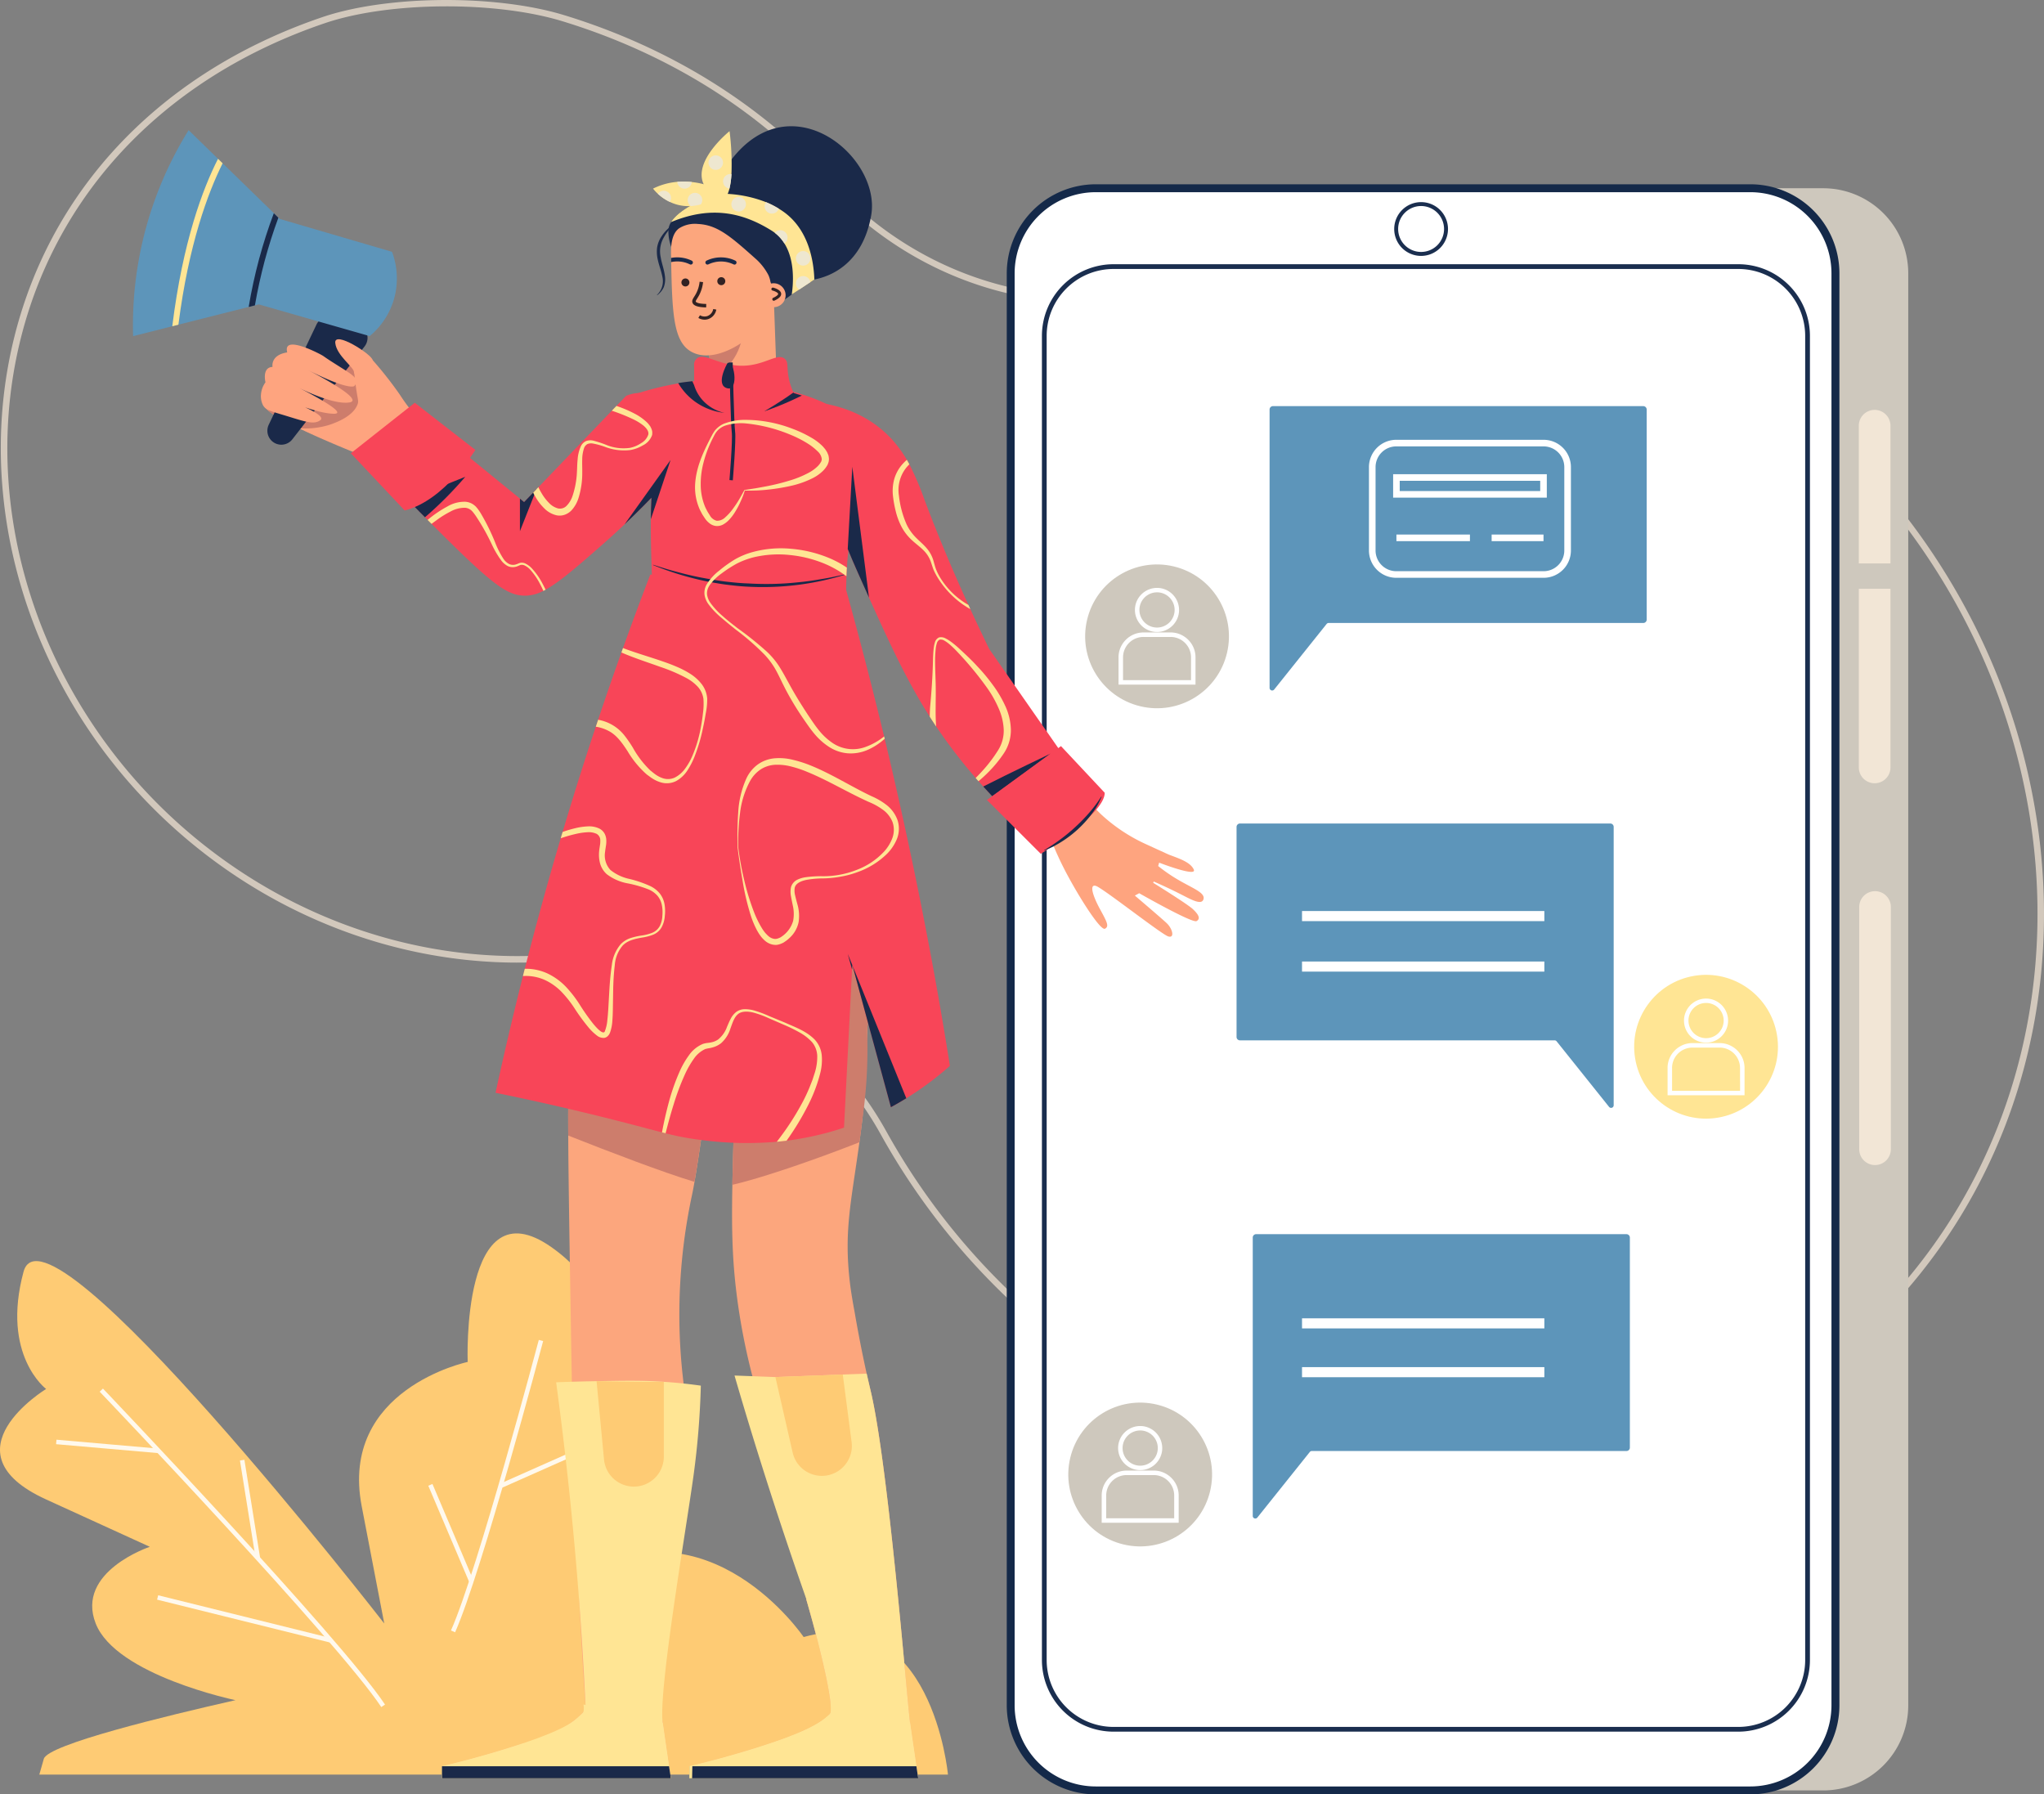 <svg xmlns="http://www.w3.org/2000/svg" xmlns:xlink="http://www.w3.org/1999/xlink" width="553.898" height="486.2" viewBox="0 0 553.898 486.2"><rect x="0" y="0" width="553.898" height="486.2" fill="#808080" stroke="none"/><defs><style>.a{fill:#fecb74;}.b{fill:#fff9ed;}.c{fill:#d2c8bc;}.d{fill:#cec8bd;}.e{fill:#fff;}.f{fill:#142949;}.g{fill:#f2e6d6;}.h{fill:#1a2e4f;}.i{fill:#5d95ba;}.j{fill:#ffe594;}.k{fill:#fca67d;}.l{fill:#cd7d6c;}.m{fill:#fea47f;}.n{fill:#1a2949;}.o{fill:#f84558;}.p{clip-path:url(#a);}.q{fill:none;}.r{fill:#fda57f;}.s{fill:#322223;}.t{clip-path:url(#b);}.u{clip-path:url(#c);}.v{fill:#eee7d0;}</style><clipPath id="a"><path d="M539.65,183.5c-2.353,13.316-11.218,16.572-15.4,17.374a13.35,13.35,0,0,1-2.225.255,20.8,20.8,0,0,1-3.895,3.8,38.162,38.162,0,0,1-5.436,3.466c-8.382-12.167-11.492-13.535-11.492-13.535-2.709-1.186-6.9-1.715-13.4,1.085a12.414,12.414,0,0,1-3.11-8.29,4.375,4.375,0,0,1,.739-2.326c2.526-4.049,10.671-7,10.671-7,.082-.2.173-.392.255-.584C511.978,142.267,542.751,165.962,539.65,183.5Z" transform="translate(-484.69 -159.349)"></path></clipPath><clipPath id="b"><path d="M503.568,200.261a.6.6,0,0,1-.246-.055,7.8,7.8,0,0,0-3.42-.784,7.933,7.933,0,0,0-3.42.784.565.565,0,0,1-.5-1.012,9.052,9.052,0,0,1,7.825,0,.562.562,0,0,1,.255.757A.534.534,0,0,1,503.568,200.261Z" transform="translate(-495.667 -198.305)"></path></clipPath><clipPath id="c"><path d="M491.345,199.942a.57.57,0,0,1-.757.255,7.755,7.755,0,0,0-3.42-.793,7.844,7.844,0,0,0-1.66.182c-.009-.374-.009-.748-.018-1.131a9.077,9.077,0,0,1,5.591.73A.566.566,0,0,1,491.345,199.942Z" transform="translate(-485.49 -198.301)"></path></clipPath></defs><g transform="translate(-286.102 -119.904)"><g transform="translate(286.102 99.81)"><g transform="translate(0 354.298)"><path class="a" d="M442.78,581.144s18.332-23.221,4.889-45.821c0,0,12.221-26.276-12.221-43.377s-22.61,31.155-22.61,31.155-34.822,7.333-28.72,39.1l6.111,31.767S298.6,476.049,292.485,498.659s6.111,31.767,6.111,31.767-28.109,17.11,0,29.933L326.7,573.191s-20.165,6.722-14.666,20.776,37.877,20.776,37.877,20.776c-19.18,4.35-50.774,12.012-51.932,15.888-.018.055-.42,1.459-1.222,4.278H542.987s-4.278-47.043-39.1-37.266C503.878,597.634,478.213,559.757,442.78,581.144Z" transform="translate(-286.102 -488.276)"></path><g transform="translate(122.212 28.861)"><path class="b" d="M421.213,599.14c7.269-16.353,23.695-78.281,23.859-78.91l-1.177-.31c-.164.62-16.572,62.457-23.8,78.728Z" transform="translate(-420.1 -519.92)"></path></g><g transform="translate(135.4 58.393)"><g transform="translate(0 0)"><rect class="b" width="23.339" height="1.222" transform="translate(0 9.469) rotate(-23.935)"></rect></g></g><g transform="translate(116.062 67.889)"><g transform="translate(0 0)"><rect class="b" width="1.222" height="28.41" transform="translate(0 0.478) rotate(-23.011)"></rect></g></g><g transform="translate(27.013 42.04)"><path class="b" d="M392.031,620.668l1.012-.675c-12.112-18.168-75.8-84.948-76.438-85.623l-.885.848C316.368,535.884,379.974,602.591,392.031,620.668Z" transform="translate(-315.72 -534.37)"></path></g><g transform="translate(15.198 55.894)"><g transform="translate(0 0)"><rect class="b" width="1.222" height="27.909" transform="matrix(0.087, -0.996, 0.996, 0.087, 0, 1.217)"></rect></g></g><g transform="translate(65.023 61.337)"><g transform="translate(0 0)"><rect class="b" width="1.222" height="26.942" transform="translate(0 0.193) rotate(-9.102)"></rect></g></g><g transform="translate(42.569 98.049)"><g transform="translate(0 0)"><rect class="b" width="1.222" height="48.357" transform="translate(0 1.186) rotate(-76.078)"></rect></g></g></g><g transform="translate(0.219 20.094)"><path class="c" d="M288.31,221.062c8.026-44.453,39.072-78.928,85.2-94.588,17.557-5.956,46.916-6.2,65.457-.538h0c28.6,8.737,53.546,24.242,72.143,44.836,24.789,27.471,62.53,38.014,96.139,26.878,61.9-20.521,133.086-1.724,181.351,47.91,60.87,62.594,68.677,157.62,18.168,221.043-27.571,34.621-67.829,55.115-113.358,57.705-47.107,2.681-94.9-14.739-131.143-47.791A186.044,186.044,0,0,1,524.785,429.2c-17.365-31.356-52.032-50.281-86.27-47.089-38,3.539-76.639-9.8-106.016-36.6C297.2,313.306,280.275,265.624,288.31,221.062Zm238,207.335a183.821,183.821,0,0,0,37.111,46.843c35.871,32.724,83.188,49.971,129.811,47.308,45.037-2.572,84.866-22.838,112.136-57.085,49.98-62.749,42.237-156.781-18-218.727C739.59,197.613,669.134,179,607.872,199.3c-34.275,11.364-72.754.611-98.045-27.4-18.369-20.348-43.021-35.67-71.3-44.307-18.232-5.573-47.116-5.335-64.372.529-45.529,15.459-76.183,49.469-84.1,93.311-7.935,43.97,8.774,91.013,43.6,122.789,28.994,26.449,67.126,39.619,104.621,36.126,25.017-2.335,50.245,6.9,69.069,24.069A94.634,94.634,0,0,1,526.308,428.4Z" transform="translate(-286.342 -121.842)"></path></g></g><g transform="translate(558.92 169.837)"><g transform="translate(20.804 1.076)"><path class="d" d="M808.48,611.894H631.087a23.049,23.049,0,0,1-23.047-23.047V200.817a23.049,23.049,0,0,1,23.047-23.047H808.48a23.049,23.049,0,0,1,23.047,23.047V588.847A23.043,23.043,0,0,1,808.48,611.894Z" transform="translate(-608.04 -177.77)"></path></g><g transform="translate(0)"><g transform="translate(1.076 1.076)"><path class="e" d="M786.85,611.894H609.457a23.049,23.049,0,0,1-23.047-23.047V200.817a23.049,23.049,0,0,1,23.047-23.047H786.85A23.049,23.049,0,0,1,809.9,200.817V588.847A23.049,23.049,0,0,1,786.85,611.894Z" transform="translate(-586.41 -177.77)"></path></g><path class="f" d="M786.746,612.857H609.354a24.156,24.156,0,0,1-24.124-24.124V200.714a24.156,24.156,0,0,1,24.124-24.124H786.746a24.15,24.15,0,0,1,24.124,24.124v388.02A24.15,24.15,0,0,1,786.746,612.857Zm-177.4-434.124a22,22,0,0,0-21.98,21.98v388.02a22,22,0,0,0,21.98,21.98H786.737a22,22,0,0,0,21.98-21.98V200.714a22,22,0,0,0-21.98-21.98Z" transform="translate(-585.23 -176.59)"></path></g><g transform="translate(230.893 61.134)"><path class="g" d="M846.972,247.907v37.321H838.39V247.907a4.291,4.291,0,0,1,8.582,0Z" transform="translate(-838.39 -243.62)"></path></g><g transform="translate(230.893 109.6)"><path class="g" d="M838.39,296.76h8.582v48.475a4.287,4.287,0,0,1-8.573,0V296.76Z" transform="translate(-838.39 -296.76)"></path></g><g transform="translate(231.003 191.538)"><path class="g" d="M842.8,460.813h0a4.287,4.287,0,0,1-4.287-4.287v-65.64A4.287,4.287,0,0,1,842.8,386.6h0a4.288,4.288,0,0,1,4.287,4.287v65.631A4.29,4.29,0,0,1,842.8,460.813Z" transform="translate(-838.51 -386.6)"></path></g><g transform="translate(9.531 21.661)"><path class="h" d="M784.391,597.955H615.079a19.419,19.419,0,0,1-19.4-19.4V219.739a19.419,19.419,0,0,1,19.4-19.4H784.4a19.419,19.419,0,0,1,19.4,19.4V578.556A19.433,19.433,0,0,1,784.391,597.955ZM615.079,201.626a18.135,18.135,0,0,0-18.113,18.113V578.556a18.135,18.135,0,0,0,18.113,18.113H784.4a18.135,18.135,0,0,0,18.113-18.113V219.739A18.135,18.135,0,0,0,784.4,201.626Z" transform="translate(-595.68 -200.34)"></path></g><g transform="translate(104.995 4.834)"><path class="h" d="M707.637,196.464a7.287,7.287,0,1,1,7.287-7.287A7.3,7.3,0,0,1,707.637,196.464Zm0-13.516a6.22,6.22,0,1,0,6.22,6.22A6.228,6.228,0,0,0,707.637,182.948Z" transform="translate(-700.35 -181.89)"></path></g><g transform="translate(17.26 99.025)"><g transform="translate(0 0)"><circle class="d" cx="19.481" cy="19.481" r="19.481" transform="translate(0 37.899) rotate(-76.591)"></circle></g><g transform="translate(13.029 10.338)"><g transform="translate(0 12.066)"><path class="e" d="M622.736,310.2c-.055.018-.109.046-.173.073a6.7,6.7,0,0,0-2.143,1.45,6.849,6.849,0,0,0-1.45,2.143,6.614,6.614,0,0,0-.529,2.618V320.1h1.213v-3.621a5.536,5.536,0,0,1,4.432-5.418A4.559,4.559,0,0,0,622.736,310.2Zm16.034,3.657a6.7,6.7,0,0,0-1.45-2.143,6.85,6.85,0,0,0-2.143-1.45c-.018-.009-.046-.018-.064-.027a6.362,6.362,0,0,0-1.633-.438,6.172,6.172,0,0,0-.921-.064h-7.369a7.022,7.022,0,0,0-.757.046,6.8,6.8,0,0,0-1.7.42c-.055.018-.109.046-.173.073a6.7,6.7,0,0,0-2.143,1.45,6.852,6.852,0,0,0-1.45,2.143,6.616,6.616,0,0,0-.529,2.618v7.388H639.3v-7.388A6.66,6.66,0,0,0,638.769,313.852Zm-.684,8.8H619.662v-6.174a5.536,5.536,0,0,1,4.433-5.418,5.433,5.433,0,0,1,1.094-.109h7.369a5.151,5.151,0,0,1,1.25.146,5.535,5.535,0,0,1,4.277,5.381Z" transform="translate(-618.44 -309.73)"></path></g><g transform="translate(4.451)"><path class="e" d="M629.3,308.448a5.83,5.83,0,0,1-2.326-.474,5.945,5.945,0,0,1-1.9-1.277,6.124,6.124,0,0,1-1.286-1.9,5.991,5.991,0,0,1-.474-2.326,5.951,5.951,0,0,1,1.76-4.223A5.994,5.994,0,0,1,629.3,296.5a5.83,5.83,0,0,1,2.326.474,5.983,5.983,0,0,1,3.648,5.5,5.83,5.83,0,0,1-.474,2.326,5.962,5.962,0,0,1-3.174,3.174A5.83,5.83,0,0,1,629.3,308.448Zm0-10.744a4.77,4.77,0,1,0,4.77,4.77A4.774,4.774,0,0,0,629.3,297.7Z" transform="translate(-623.32 -296.5)"></path></g></g></g><g transform="translate(71.222 60.113)"><path class="i" d="M764.593,242.5H664.232a.915.915,0,0,0-.912.912v75.444a.7.7,0,0,0,1.24.438l14.219-17.776a.705.705,0,0,1,.547-.264H764.6a.915.915,0,0,0,.912-.912v-56.93A.929.929,0,0,0,764.593,242.5Z" transform="translate(-663.32 -242.5)"></path></g><g transform="translate(12.689 326.131)"><g transform="translate(0 0)"><circle class="d" cx="19.481" cy="19.481" r="19.481" transform="translate(0 37.899) rotate(-76.591)"></circle></g><g transform="translate(13.04 10.331)"><g transform="translate(0 12.066)"><path class="e" d="M617.736,559.2c-.055.018-.109.046-.173.073a6.7,6.7,0,0,0-2.143,1.45,6.852,6.852,0,0,0-1.45,2.143,6.615,6.615,0,0,0-.529,2.618V569.1h1.213v-3.621a5.537,5.537,0,0,1,4.432-5.418A4.56,4.56,0,0,0,617.736,559.2Zm16.034,3.657a6.7,6.7,0,0,0-1.45-2.143,6.849,6.849,0,0,0-2.143-1.45c-.018-.009-.046-.018-.064-.027a6.355,6.355,0,0,0-1.633-.438,6.171,6.171,0,0,0-.921-.064h-7.369a7.03,7.03,0,0,0-.757.046,6.8,6.8,0,0,0-1.7.419c-.055.018-.109.046-.173.073a6.7,6.7,0,0,0-2.143,1.45,6.851,6.851,0,0,0-1.45,2.143,6.614,6.614,0,0,0-.529,2.618v7.388H634.3v-7.388A6.657,6.657,0,0,0,633.769,562.852Zm-.684,8.8H614.662v-6.174a5.537,5.537,0,0,1,4.433-5.418,5.434,5.434,0,0,1,1.094-.109h7.369a5.145,5.145,0,0,1,1.249.146,5.535,5.535,0,0,1,4.278,5.381Z" transform="translate(-613.44 -558.73)"></path></g><g transform="translate(4.451)"><path class="e" d="M624.3,557.448a5.828,5.828,0,0,1-2.326-.474,5.943,5.943,0,0,1-1.9-1.277,6.122,6.122,0,0,1-1.286-1.9,5.992,5.992,0,0,1-.474-2.326,5.95,5.95,0,0,1,1.76-4.223A5.993,5.993,0,0,1,624.3,545.5a5.83,5.83,0,0,1,2.326.474,5.983,5.983,0,0,1,3.648,5.5,5.83,5.83,0,0,1-.474,2.326,5.963,5.963,0,0,1-3.174,3.174A5.828,5.828,0,0,1,624.3,557.448Zm0-10.744a4.77,4.77,0,1,0,4.77,4.77A4.774,4.774,0,0,0,624.3,546.7Z" transform="translate(-618.32 -545.5)"></path></g></g></g><g transform="translate(66.661 284.476)"><path class="i" d="M759.593,488.5H659.232a.915.915,0,0,0-.912.912v75.444a.7.7,0,0,0,1.24.438l14.219-17.776a.705.705,0,0,1,.547-.264H759.6a.915.915,0,0,0,.912-.912v-56.93A.929.929,0,0,0,759.593,488.5Z" transform="translate(-658.32 -488.5)"></path></g><g transform="translate(167.136 211.324)"><g transform="translate(0 0)"><circle class="j" cx="19.481" cy="19.481" r="19.481" transform="translate(0 6.285) rotate(-9.282)"></circle></g><g transform="translate(11.935 9.318)"><g transform="translate(0 12.057)"><path class="e" d="M796.774,433.062a5.536,5.536,0,0,1,4.433,5.418V442.1h1.213v-3.621a6.779,6.779,0,0,0-.529-2.618,6.7,6.7,0,0,0-1.45-2.143,6.848,6.848,0,0,0-2.143-1.45c-.055-.027-.109-.046-.173-.073A4.805,4.805,0,0,0,796.774,433.062Zm-15.2,5.418v7.388h20.858v-7.388a6.779,6.779,0,0,0-.529-2.618,6.7,6.7,0,0,0-1.45-2.143,6.848,6.848,0,0,0-2.143-1.45c-.055-.027-.109-.046-.173-.073a6.422,6.422,0,0,0-1.7-.42,6.9,6.9,0,0,0-.757-.046H788.31a6.172,6.172,0,0,0-.921.064,6.866,6.866,0,0,0-1.633.438c-.018.009-.046.018-.064.027a6.7,6.7,0,0,0-2.143,1.45,6.692,6.692,0,0,0-1.979,4.77Zm1.213,0a5.525,5.525,0,0,1,4.278-5.381,5.663,5.663,0,0,1,1.259-.146h7.369a5.43,5.43,0,0,1,1.094.109,5.536,5.536,0,0,1,4.433,5.418v6.174H782.792v-6.174Z" transform="translate(-781.57 -431.73)"></path></g><g transform="translate(4.451)"><path class="e" d="M790.1,429.984a5.983,5.983,0,0,1-3.648-5.5,5.83,5.83,0,0,1,.474-2.326,5.983,5.983,0,0,1,5.5-3.648,5.831,5.831,0,0,1,2.326.474,5.983,5.983,0,0,1,3.648,5.5,5.83,5.83,0,0,1-.474,2.326,5.983,5.983,0,0,1-5.5,3.648A6.16,6.16,0,0,1,790.1,429.984Zm-2.435-5.518a4.77,4.77,0,1,0,4.77-4.77A4.774,4.774,0,0,0,787.663,424.466Z" transform="translate(-786.45 -418.51)"></path></g></g></g><g transform="translate(62.274 173.206)"><path class="i" d="M654.431,366.5H754.793a.915.915,0,0,1,.912.912v75.444a.7.7,0,0,1-1.24.438l-14.219-17.776a.705.705,0,0,0-.547-.265H654.422a.915.915,0,0,1-.912-.912v-56.93A.929.929,0,0,1,654.431,366.5Z" transform="translate(-653.51 -366.5)"></path></g><g transform="translate(98.154 69.233)"><path class="e" d="M740.176,289.894H700.247a7.407,7.407,0,0,1-7.4-7.4V259.9a7.407,7.407,0,0,1,7.4-7.4h39.929a7.407,7.407,0,0,1,7.4,7.4v22.6A7.407,7.407,0,0,1,740.176,289.894Zm-39.929-35.606a5.617,5.617,0,0,0-5.609,5.609v22.6a5.617,5.617,0,0,0,5.609,5.609h39.929a5.617,5.617,0,0,0,5.609-5.609V259.9a5.617,5.617,0,0,0-5.609-5.609H700.247Z" transform="translate(-692.85 -252.5)"></path><g transform="translate(6.549 9.33)"><path class="e" d="M741.674,269.069H700.03V262.73h41.644Zm-39.856-1.788h38.069v-2.764H701.818Z" transform="translate(-700.03 -262.73)"></path></g><g transform="translate(33.244 25.674)"><rect class="e" width="14.055" height="1.788"></rect></g><g transform="translate(7.442 25.674)"><rect class="e" width="19.919" height="1.788"></rect></g></g><g transform="translate(80.014 210.6)"><rect class="e" width="65.667" height="2.736"></rect></g><g transform="translate(80.014 320.502)"><rect class="e" width="65.667" height="2.736"></rect></g><g transform="translate(80.014 196.92)"><rect class="e" width="65.667" height="2.736"></rect></g><g transform="translate(80.014 307.277)"><rect class="e" width="65.667" height="2.736"></rect></g></g><g transform="translate(322.128 154.113)"><g transform="translate(83.742 143.876)"><path class="k" d="M522.542,603.455c1.122-1.131-1.45-13.936-6.4-31.073h.046c-4.515-19.919-8.455-36.017-11.318-47.353-1.249-4.98-2.307-9.047-3.2-12.641a175.7,175.7,0,0,1-4.132-20.63c-1.459-10.68-1.66-19.171-1.423-31.712.064-3.53.173-7.378.292-11.692,0-.1.009-.191.009-.283.41-14.264,1.186-23.841,1.769-32.733.192-2.946.356-5.819.492-8.756.292-6.74.374-13.845-.009-23.066-.31-7.251-.784-13.152-1.131-16.918-1.815,16.107-3.4,29.806-4.788,41.407-.274,2.3-.547,4.515-.8,6.649-1.8,14.72-3.229,25.665-4.378,33.618-.666,4.615-1.231,8.227-1.715,10.981-.264,1.5-.5,2.745-.721,3.758-.119.565-.629,2.937-1.186,6.2a155,155,0,0,0-2.2,25.373,152.546,152.546,0,0,0,1.076,18.679c.018.182.036.338.055.483,1.35,11.756,1.386,30.891-3.639,63.779-.565,3.822-1.021,6.84-1.359,8.975-.255,1.623-1.751,11.246-1.012,16.681.027.2.191,1.341.374,2.627q.424,2.969.848,5.91c.283,1.97.565,3.922.867,5.883.164,1.094.328,2.18.492,3.265H417.42V617.6c4.451-1.04,10.981-2.7,18.77-5.171,5.764-1.833,10.735-2.563,15.961-6.412a31.413,31.413,0,0,0,4.223-3.749c-.465-6.886-1.085-16.581-1.687-28.191-1.058-20.375-1.642-38.707-2.079-61.007-.055-3.256-.119-6.594-.173-10.032-.429-25.856-.739-44.061-.8-56.337-.027-4.2-.018-7.707.018-10.589.036-2.928.109-5.217.219-6.932.237-3.593.538-7.442.939-11.556q.342-3.475.775-7.2A387.58,387.58,0,0,1,469.334,338.2h.009c1.642-7.333,3.6-15.632,4.916-21.1l48.913,2.718a85.542,85.542,0,0,1,5.244,11.373,78.484,78.484,0,0,1,3.748,14.6c3.092,19.253,2.016,41.662,2.016,41.662-.474,9.877-.876,18.341-1.222,25.464-.109,2.2-.219,4.259-.31,6.2-.684,13.927-1.085,21.387-1.286,23.029-.009.055-.009.109-.018.164-.264,2.207-.538,4.268-.8,6.2-2.262,16.517-4.241,24.069-2.563,38.169.4,3.356,1.2,7.5,1.2,7.5,1.222,7.178,2.463,13.115,3.329,17.037.228,1.012.429,1.888.593,2.608.264,1.131.447,1.9.511,2.18,4.816,20.32,9.923,84.62,10.644,89.736,0,.009.009.064.009.064.283,1.979.556,3.949.848,5.91s.575,3.922.876,5.883c.146,1.094.319,2.18.483,3.265H484.446V617.6c.274-.064.547-.128.83-.192,4.414-1.049,10.625-2.654,17.94-4.98,7.99-2.526,12.832-4.542,15.961-6.412a18.494,18.494,0,0,0,2.745-1.988S522.241,603.737,522.542,603.455Z" transform="translate(-417.42 -317.1)"></path></g><g transform="translate(83.742 339.919)"><path class="j" d="M478.956,636.506c.164,1.095.328,2.18.493,3.265H417.42v-3.265c4.451-1.04,10.981-2.7,18.77-5.171,5.764-1.833,10.735-2.563,15.961-6.412a31.418,31.418,0,0,0,4.223-3.748q-.629-13.831-1.687-28.191c-1.56-21.059-3.721-41.252-6.33-60.523,4.524-.173,8.281-.255,10.981-.3,8.09-.137,12.495-.21,18.2.173,4.277.283,7.761.721,10.032,1.04a220.8,220.8,0,0,1-1.97,24.279c-2.034,14.83-9.576,58.471-8.363,67.063.018.128.383,2.663.848,5.91C478.372,632.594,478.655,634.545,478.956,636.506Z" transform="translate(-417.42 -532.049)"></path></g><g transform="translate(150.768 337.995)"><path class="j" d="M552.938,639.586H490.91v-3.265c.274-.064.547-.128.83-.192,4.414-1.049,10.625-2.654,17.94-4.98,7.99-2.526,12.832-4.542,15.961-6.412a18.494,18.494,0,0,0,2.745-1.988s.319-.292.62-.575c1.122-1.131-1.45-13.936-6.4-31.073h.046q-7.224-20.521-14.018-42.41-2.846-9.193-5.472-18.241,5.541.205,11.09.419l3.63-.137,2.718-.1,11.9-.456,1.067-.036,1.432-.055,3.977-.146c.228,1.012.429,1.888.593,2.608.265,1.131.447,1.9.511,2.18,4.816,20.32,9.923,84.62,10.644,89.736,0,.009.009.064.009.064.137.994.283,1.979.42,2.964.192,1.341.337,2.344.429,2.946C552.1,633.977,552.82,638.82,552.938,639.586Z" transform="translate(-490.91 -529.94)"></path></g><g transform="translate(117.936 234.779)"><path class="l" d="M456.1,426.392l39.938-9.622c-.273,2.3-.547,4.515-.8,6.649-1.8,14.72-3.229,25.665-4.378,33.618-.666,4.615-1.231,8.227-1.715,10.981-8.336-2.508-22.5-7.917-34.22-12.55-.027-4.2-.018-7.707.018-10.589.036-2.928.109-5.217.219-6.932C455.4,434.354,455.7,430.505,456.1,426.392Z" transform="translate(-454.913 -416.77)"></path></g><g transform="translate(162.433 218.298)"><path class="l" d="M541.577,398.7q-4.966,4.474-9.932,8.938l-25.382,6.12c-.137,2.937-.3,5.81-.492,8.756-.584,8.892-1.359,18.469-1.769,32.733,0,.091-.009.182-.009.283-.119,4.314-.228,8.163-.292,11.692,7.47-1.687,21.935-6.594,34.43-11.528.264-1.934.538-3.995.8-6.2.009-.055.009-.109.018-.164a129.53,129.53,0,0,0,1.286-23.029c.009-.784.046-1.651.128-2.608Z" transform="translate(-503.7 -398.7)"></path></g><g transform="translate(0 1.058)"><g transform="translate(35.737 58.982)"><path class="m" d="M405.421,243.038,394.03,255.524s-11.5-4.451-20.074-8.582c-5.2-2.508-9.312-4.907-9.166-6.129.392-3.256,11.072-15.632,11.072-15.632s4.159.283,8.518.839c4.287.556,8.747,1.368,9.6,2.453a102.276,102.276,0,0,1,7.442,9.467C404.2,242.235,405.421,243.038,405.421,243.038Z" transform="translate(-364.786 -225.18)"></path></g><g transform="translate(35.746 58.982)"><path class="l" d="M383.342,245.674a17.607,17.607,0,0,1-2.171.684,21.629,21.629,0,0,1-7.205.584c-5.2-2.508-9.312-4.907-9.166-6.129.392-3.256,11.072-15.632,11.072-15.632s4.159.283,8.518.839a4.771,4.771,0,0,1,3.174,1.031c1.322,1.149,1.149,2.691,1.742,7.47.611,4.9,1,4.943.6,6.01C388.75,243.53,384.874,245.063,383.342,245.674Z" transform="translate(-364.796 -225.18)"></path></g><g transform="translate(36.427 50.521)"><path class="n" d="M378.847,218.062,365.914,245.2a3.783,3.783,0,0,0,3.265,5.408h0a3.78,3.78,0,0,0,3.137-1.459l19.572-25.172a3.787,3.787,0,0,0-1.915-5.956l-6.64-1.961A3.8,3.8,0,0,0,378.847,218.062Z" transform="translate(-365.542 -215.903)"></path></g><path class="i" d="M396.348,206.276a20.464,20.464,0,0,1-6.585,10.033q-14.734-4.2-29.477-8.427l-.584-.164c-.337.091-.693.173-1.031.264,0,0-.018,0-.018.009-.565.137-1.113.283-1.687.429q-9.535,2.394-19.053,4.806l-1.66.42c-3.548.9-7.068,1.8-10.607,2.681a100.131,100.131,0,0,1,15.049-55.817l7.962,7.761,1.25,1.213L363.8,183.01l1.231,1.213.365.347.429.119,1.614.474,28.374,8.309A20.561,20.561,0,0,1,396.348,206.276Z" transform="translate(-325.603 -160.51)"></path><g transform="translate(10.659 7.762)"><path class="j" d="M338.95,213.975l-1.66.42c2.846-22.911,8.272-37.284,12.395-45.374l1.25,1.213C346.949,178.241,341.732,192.2,338.95,213.975Z" transform="translate(-337.29 -169.02)"></path></g><g transform="translate(31.363 22.509)"><path class="n" d="M361.677,210.162c-.565.137-1.113.283-1.687.429.73-4.4,1.687-8.747,2.827-13.024,1.14-4.186,2.453-8.318,3.986-12.376l1.231,1.213c-1.4,3.8-2.627,7.679-3.685,11.592C363.292,201.99,362.38,206.058,361.677,210.162Z" transform="translate(-359.99 -185.19)"></path></g><g transform="translate(34.677 58.105)"><path class="m" d="M389.468,234.28a1.742,1.742,0,0,1-.547,1.186s-1.4,1.268-12.449-4.3c0,0,15.788,8,11.118,8.728s-14.009-4.141-14.009-4.141,14.7,7.342,9.713,7.205-13.316-3.977-13.316-3.977,10.388,3.584,9.987,5.39c-.036.155-.137.283-.42.456-1.806,1.149-4.2.164-9.887-1.55-3.5-1.058-4.752-1.341-5.481-2.654a5.446,5.446,0,0,1-.529-2.955,6.319,6.319,0,0,1,1.213-3.229s-1.012-4.068,1.915-4.168c0,0-.684-3.2,3.977-3.94-.237-.939-.064-1.4.146-1.66,1.468-1.751,8.637,2.079,8.956,2.253,1.167.629.447.347,3.894,2.517C387.653,231.936,389.532,232.893,389.468,234.28Z" transform="translate(-363.624 -224.219)"></path></g><g transform="translate(54.822 56.656)"><path class="m" d="M395.816,228.248c-.119-1.459-10.425-8.09-10.1-4.633s5.226,6.685,5.071,7.99S396.08,231.577,395.816,228.248Z" transform="translate(-385.712 -222.629)"></path></g></g><g transform="translate(63.157 72.298)"><path class="o" d="M477.773,254.508c-.036.711-.109,1.4-.21,2.07A18.005,18.005,0,0,1,475.1,263.6a11,11,0,0,1-1.322,1.724c-.493.52-1.021,1.076-1.578,1.651-1.386,1.441-2.964,3.037-4.724,4.752-.812.793-1.66,1.614-2.545,2.453l-.009.009c-1.569,1.487-3.256,3.046-5.062,4.642l-1,.894c-.109.082-.2.173-.3.255-1.25,1.094-2.417,2.125-3.53,3.083-4.889,4.232-8.482,7.169-11.519,8.829-.21.109-.41.219-.6.319a10.788,10.788,0,0,1-4.651,1.3c-4.971.119-8.82-2.636-24.242-18.04-.474-.474-.949-.949-1.4-1.414-.365-.365-.721-.721-1.067-1.076q-.369-.356-.711-.711c-.556-.556-1.095-1.1-1.633-1.642-.419-.438-.839-.866-1.268-1.286-.593-.611-1.186-1.213-1.76-1.806-1.578-1.614-3.083-3.165-4.487-4.624-.31-.319-.6-.629-.9-.93-.483-.5-.958-1-1.414-1.478-.264-.283-.52-.547-.766-.812q-2.025-2.12-3.748-3.958,6.2-6.2,12.4-12.4,3.735,3.051,7.479,6.1c.31.255.62.511.939.766,1.915,1.55,3.821,3.11,5.728,4.661.3.255.611.5.912.748,1.386,1.131,2.782,2.271,4.168,3.393.292.246.584.483.885.721,1.578,1.286,3.156,2.581,4.743,3.867.319.264.638.52.958.784l3.5,2.846c.374.31.748.62,1.131.921.812-.848,1.633-1.706,2.453-2.554.31-.328.62-.648.93-.967.164-.173.328-.337.492-.511q3.406-3.543,6.813-7.1c.31-.319.611-.638.912-.949q3.174-3.311,6.339-6.6c.265-.264.52-.538.784-.812,1.678-1.751,3.365-3.5,5.044-5.253.419-.438.839-.866,1.25-1.3.866-.9,1.742-1.806,2.608-2.709.164-.073.328-.146.511-.21a9.731,9.731,0,0,1,1.25-.365,7.954,7.954,0,0,1,1.6-.2,6.678,6.678,0,0,1,1.715.21c5.153,1.332,7.178,8.883,7.378,13.444C477.81,253.039,477.81,253.778,477.773,254.508Z" transform="translate(-394.85 -238.62)"></path></g><g transform="translate(104.874 98.301)"><path class="n" d="M445.1,267.13l-4.515,11.419v-8.81c.374.3.748.611,1.131.921C442.843,269.483,443.974,268.3,445.1,267.13Z" transform="translate(-440.59 -267.13)"></path></g><g transform="translate(245.611 176.936)"><path class="m" d="M594.9,363.9l3.2,5.883a89.029,89.029,0,0,0,4.852,10.315c3.2,5.883,8.582,14.383,9.759,13.745s.538-1.815-1.386-5.345-2.928-6.786-1.113-6.257,17.83,13.17,19.645,13.7,1.122-2.134-.42-3.584-8.646-7.488-8.646-7.488l1.176-.638s14.365,8.19,15.541,7.552.538-1.815-1.012-3.256-10.735-7.123-10.735-7.123c.046-.119.1-.237.146-.347,3.347,1.468,5.965,2.754,7.761,3.675,2.28,1.167,4.578,2.417,5.445,1.605a1.178,1.178,0,0,0,.328-.775c.082-1.669-3.3-2.791-7.424-5.272a44.618,44.618,0,0,1-4.907-3.429c.091-.3.182-.6.265-.912,0,0,8.838,3.429,9.421,2.253a.559.559,0,0,0-.073-.474c-.976-1.943-3.858-2.873-6.731-3.958q-.041-.014-6.083-2.782a45.716,45.716,0,0,1-12.094-7.971,38.066,38.066,0,0,1-7.388-9.631C604.422,353.386,596.888,352.146,594.9,363.9Z" transform="translate(-594.9 -353.349)"></path></g><g transform="translate(186.33 74.98)"><path class="o" d="M604.961,350.321c-.219.182-.438.365-.666.547q-2.955,2.367-5.91,4.743c-.3.246-.6.483-.9.721q-3.311,2.654-6.612,5.317A162.051,162.051,0,0,1,578.412,350.2c-.675-.693-1.332-1.377-1.952-2.043-.866-.912-1.687-1.8-2.462-2.672-.283-.31-.556-.611-.821-.912-.155-.173-.31-.356-.465-.529q-.4-.438-.766-.876c-1.8-2.07-3.384-4-4.752-5.764-.638-.821-1.259-1.614-1.852-2.417-.246-.319-.474-.629-.7-.939-1.195-1.623-2.326-3.229-3.411-4.843-.593-.876-1.167-1.751-1.724-2.636-1.031-1.6-2.006-3.2-2.964-4.843-1.249-2.152-2.444-4.341-3.639-6.621-.3-.575-.611-1.149-.9-1.742-2.873-5.627-5.709-11.811-8.965-19.062q-1.4-3.119-2.909-6.512c-1.067-2.408-2.016-4.588-2.855-6.658A95.382,95.382,0,0,1,532.8,267.49a101.258,101.258,0,0,1-2.773-19.071c-.027-.438-.046-.876-.055-1.3-.082-2.052-.082-3.913-.055-5.563a37.341,37.341,0,0,1,7.67,2.007c.556.219,1.131.447,1.7.711a30.646,30.646,0,0,1,5.919,3.484,28.982,28.982,0,0,1,3.621,3.22c.392.41.766.821,1.122,1.249a32.848,32.848,0,0,1,3.338,4.734c.237.41.465.812.684,1.222a80.344,80.344,0,0,1,4.2,9.868q1.081,2.859,2.39,6.211c.146.356.292.721.447,1.094q1,2.517,2.152,5.3c.173.41.337.821.511,1.231,1.815,4.341,3.9,9.139,6.3,14.392.173.374.347.748.52,1.131q2.353,5.117,5.107,10.789,6.608,9.481,13.206,18.952c.383.538.757,1.076,1.122,1.605q2.49,3.571,4.961,7.123c.219.31.447.629.657.939q4.446,6.362,8.865,12.714C604.6,349.8,604.788,350.066,604.961,350.321Z" transform="translate(-529.902 -241.56)"></path></g><g transform="translate(145.095)"><path class="n" d="M539.65,183.5c-2.353,13.316-11.218,16.572-15.4,17.374a13.35,13.35,0,0,1-2.225.255,20.8,20.8,0,0,1-3.895,3.8,38.162,38.162,0,0,1-5.436,3.466c-8.382-12.167-11.492-13.535-11.492-13.535-2.709-1.186-6.9-1.715-13.4,1.085a12.414,12.414,0,0,1-3.11-8.29,4.375,4.375,0,0,1,.739-2.326c2.526-4.049,10.671-7,10.671-7,.082-.2.173-.392.255-.584C511.978,142.267,542.751,165.962,539.65,183.5Z" transform="translate(-484.69 -159.349)"></path><g class="p"><rect class="q" width="93.029" height="78.436" transform="translate(-21.297 -12.631)"></rect></g></g><g transform="translate(145.834 18.294)"><path class="j" d="M524.317,202.63c-.365.246-.73.483-1.085.721-.994.657-2,1.322-2.992,1.988-.684.447-1.359.9-2.043,1.35.41-2.773.93-9.148-1.988-13.808a10.78,10.78,0,0,0-2.618-2.9c-.265-.2-.538-.392-.83-.575-7.661-4.788-16.207-6.922-27.261-2.326,2.526-4.049,10.671-7,10.671-7,.082-.2.173-.392.255-.584a33.517,33.517,0,0,1,14.8,2.189,23.533,23.533,0,0,1,3.475,1.769c.4.246.793.5,1.186.775C522.73,189.032,524.143,197.477,524.317,202.63Z" transform="translate(-485.5 -179.408)"></path></g><g transform="translate(154.103 1.332)"><path class="j" d="M502.65,172.466a22.163,22.163,0,0,1-.538,3.9c-.784,3.11-2.043,3.11-2.043,3.11a14.8,14.8,0,0,1-1.423-.748,8.345,8.345,0,0,1-3.53-3.557c-2.964-6.384,7.023-14.365,7.023-14.365A70.366,70.366,0,0,1,502.65,172.466Z" transform="translate(-494.567 -160.81)"></path></g><g transform="translate(140.936 14.99)"><path class="j" d="M497.377,180.049a17.1,17.1,0,0,1-4.287,1.906h-.009a12.6,12.6,0,0,1-2.709.465,11.518,11.518,0,0,1-5.682-1.122,13.152,13.152,0,0,1-3.256-2.207,11.011,11.011,0,0,1-1.3-1.4,18.22,18.22,0,0,1,6.576-1.833,20.707,20.707,0,0,1,3.931.055,21.47,21.47,0,0,1,3.21.584,17.485,17.485,0,0,1,2.873.985Z" transform="translate(-480.13 -175.785)"></path></g><g transform="translate(150.768 427.64)"><g transform="translate(0 0)"><path class="j" d="M552.938,648.231H490.91v-3.274c4.451-1.04,10.981-2.7,18.77-5.171,11.656-3.685,16.608-6.266,19.317-8.975.347-.347.42-1.268.283-2.581,10.981,2.481,11.683,10.2,11.683,10.2l9.768-5.263c.565,3.958,1.131,7.889,1.724,11.793C552.6,646.06,552.774,647.146,552.938,648.231Z" transform="translate(-490.91 -628.23)"></path></g></g><g transform="translate(150.768 444.367)"><g transform="translate(0 0)"><path class="n" d="M552.938,649.844H490.91V646.57h61.536C552.6,647.674,552.774,648.759,552.938,649.844Z" transform="translate(-490.91 -646.57)"></path></g></g><g transform="translate(83.742 427.64)"><g transform="translate(0 0)"><path class="j" d="M479.448,648.231H417.42v-3.274c4.451-1.04,10.981-2.7,18.77-5.171,11.656-3.685,16.608-6.266,19.317-8.975.347-.347.42-1.268.283-2.581,10.981,2.481,11.683,10.2,11.683,10.2l9.768-5.263c.565,3.958,1.131,7.889,1.724,11.793C479.111,646.06,479.284,647.146,479.448,648.231Z" transform="translate(-417.42 -628.23)"></path></g></g><g transform="translate(83.742 444.367)"><g transform="translate(0 0)"><path class="n" d="M479.448,649.844H417.42V646.57h61.536C479.111,647.674,479.284,648.759,479.448,649.844Z" transform="translate(-417.42 -646.57)"></path></g></g><g transform="translate(134.743 68.65)"><path class="o" d="M533.617,313.421a.963.963,0,0,0-.119.164c-.164.2-.41.493-.73.839a25.12,25.12,0,0,1-13.635,7.306c-.565.128-1.14.237-1.706.328-8.391,1.414-16.773.064-20.129-.483-1.085-.173-2.107-.347-3.092-.52-.356-.055-.711-.128-1.058-.182v-.009c-5.226-.976-8.947-2.235-11.245-5.627a14.227,14.227,0,0,1-1.569-3.192c-.009-.018-.009-.036-.018-.055-.21-.6-.383-1.2-.529-1.806a32.1,32.1,0,0,1-.83-6.776c-.055-2.727.483-4.679.483-5.919.009-2.709-.109-6.165-.228-10-.155-4.715-.319-9.987-.274-15.049.018-1.988.073-3.94.164-5.819.064-1.131.137-2.234.228-3.3.173-1.9.4-3.666.7-5.262.1-.5.119-.556.191-.985,1.332-7.825.575-11.017.575-11.017a16.253,16.253,0,0,1-7.46-7.032c.739-.264,1.487-.511,2.244-.757.164-.055.328-.1.492-.155a77.327,77.327,0,0,1,11.2-2.6c1.3-.21,2.581-.374,3.84-.5l.465-.055c1.633-.164,3.238-.274,4.806-.337a128.856,128.856,0,0,1,21.47,3.4c.173.046.337.091.5.137h.009c.082.027.146.046.219.064.775.228,1.5.456,2.18.675a49.578,49.578,0,0,1,5.764,2.307c1.432.684,2.59,1.332,3.393,1.806,0,.036.009.082.009.119.046.274.082.565.128.848C531.747,255.1,532.7,263.2,533.079,267c.657,6.658-.036,9.166-.62,14.064-.146,1.3-.283,2.754-.392,4.505-.046.657-.082,1.35-.109,2.1a1.976,1.976,0,0,1-.009.228c-.018.575-.036,1.186-.046,1.824-.018.392-.027.784-.027,1.195,0,.237-.009.465,0,.693v.027a126.743,126.743,0,0,0,.866,15.587C533.015,309.517,533.316,311.615,533.617,313.421Z" transform="translate(-473.34 -234.62)"></path></g><g transform="translate(155.356 39.013)"><path class="k" d="M495.949,209.088q.274,5.431.556,10.853.219,4.145.429,8.29l.027.438q.164,3.064.31,6.1a6,6,0,0,0,1.514,3.666,9.688,9.688,0,0,0,5.792,3.256,10.337,10.337,0,0,0,8.61-2.8,6.112,6.112,0,0,0,1.943-4.651l-.93-25.911c-.128-3.566-3.448-6.339-7.4-6.2l-3.922.137C498.877,202.431,495.758,205.495,495.949,209.088Z" transform="translate(-495.941 -202.125)"></path></g><g transform="translate(155.994 55.818)"><path class="l" d="M496.64,223.459q.233,4.6.456,9.193c8.172-2.636,8.883-12.1,8.883-12.1Z" transform="translate(-496.64 -220.55)"></path></g><g transform="translate(170.384 42.545)"><path class="r" d="M512.42,209.356A3.24,3.24,0,1,0,515.539,206,3.241,3.241,0,0,0,512.42,209.356Z" transform="translate(-512.418 -205.998)"></path></g><g transform="translate(145.808 26.466)"><path class="k" d="M510.241,213.2a16.782,16.782,0,0,1-5.591,7.324c-.3.219-7.287,5.235-12.969,2.818-5.509-2.344-5.874-10.005-6.165-24.625-.009-.374-.009-.748-.018-1.131-.009-.246-.009-.492-.018-.739-.036-2.07-.018-5.792,2.253-7.333a8.05,8.05,0,0,1,5.071-1.131c5.326.264,8.9,3.448,15.788,9.586a15.647,15.647,0,0,1,3.174,4.068c.073.137.137.274.21.447C513.479,206.228,511.81,210.4,510.241,213.2Z" transform="translate(-485.472 -188.368)"></path></g><g transform="translate(158.355 40.896)"><path class="s" d="M499.23,205.312a1.082,1.082,0,1,0,1.04-1.122A1.069,1.069,0,0,0,499.23,205.312Z" transform="translate(-499.229 -204.189)"></path></g><g transform="translate(148.633 41.243)"><path class="s" d="M488.57,205.692a1.082,1.082,0,1,0,1.04-1.122A1.081,1.081,0,0,0,488.57,205.692Z" transform="translate(-488.569 -204.569)"></path></g><g transform="translate(151.56 42.128)"><path class="s" d="M495.556,212.5l.018-.939c-2.572-.046-2.818-.584-2.836-.648-.046-.137.137-.438.374-.812.173-.283.383-.611.593-1.021a9.893,9.893,0,0,0,1.012-3.438l-.939-.1a8.8,8.8,0,0,1-.912,3.11c-.2.383-.392.693-.556.949-.365.584-.657,1.049-.474,1.605C492.117,212.043,493.294,212.462,495.556,212.5Z" transform="translate(-491.779 -205.54)"></path></g><g transform="translate(173.009 43.721)"><path class="s" d="M515.966,210.847a.429.429,0,0,0,.155-.036c1.286-.6,1.888-1.222,1.824-1.9-.1-1.04-1.8-1.523-2.143-1.614a.409.409,0,0,0-.492.292.4.4,0,0,0,.292.492c.7.182,1.5.593,1.532.9.009.073-.027.465-1.359,1.085a.4.4,0,0,0-.192.538A.4.4,0,0,0,515.966,210.847Z" transform="translate(-515.296 -207.287)"></path></g><g transform="translate(155.107 35.529)"><path class="n" d="M503.568,200.261a.6.6,0,0,1-.246-.055,7.8,7.8,0,0,0-3.42-.784,7.933,7.933,0,0,0-3.42.784.565.565,0,0,1-.5-1.012,9.052,9.052,0,0,1,7.825,0,.562.562,0,0,1,.255.757A.534.534,0,0,1,503.568,200.261Z" transform="translate(-495.667 -198.305)"></path><g class="t"><rect class="q" width="11.857" height="41.954" transform="translate(-2.123 -27.183)"></rect></g></g><g transform="translate(145.824 35.526)"><path class="n" d="M491.345,199.942a.57.57,0,0,1-.757.255,7.755,7.755,0,0,0-3.42-.793,7.844,7.844,0,0,0-1.66.182c-.009-.374-.009-.748-.018-1.131a9.077,9.077,0,0,1,5.591.73A.566.566,0,0,1,491.345,199.942Z" transform="translate(-485.49 -198.301)"></path><g class="u"><rect class="q" width="9.12" height="41.954" transform="translate(-1.961 -27.18)"></rect></g></g><g transform="translate(153.221 49.525)"><path class="s" d="M495.305,216.532a3.39,3.39,0,0,1-1.706-.465l.429-.73a2.53,2.53,0,0,0,1.934.246,2.491,2.491,0,0,0,1.669-1.934l.83.155a3.323,3.323,0,0,1-2.244,2.59A3.119,3.119,0,0,1,495.305,216.532Z" transform="translate(-493.6 -213.65)"></path></g><g transform="translate(155.966 7.89)"><circle class="v" cx="1.97" cy="1.97" r="1.97"></circle></g><g transform="translate(159.916 12.961)"><path class="v" d="M503.211,173.587a22.164,22.164,0,0,1-.538,3.9,1.973,1.973,0,0,1,.237-3.931A1.122,1.122,0,0,1,503.211,173.587Z" transform="translate(-500.94 -173.56)"></path></g><g transform="translate(162.168 19.163)"><path class="v" d="M507.35,182.33a1.97,1.97,0,1,1-1.97-1.97A1.973,1.973,0,0,1,507.35,182.33Z" transform="translate(-503.41 -180.36)"></path></g><g transform="translate(171.188 20.567)"><path class="v" d="M517.131,183.669a1.968,1.968,0,0,1-3.831-.638,1.883,1.883,0,0,1,.365-1.131A25.881,25.881,0,0,1,517.131,183.669Z" transform="translate(-513.3 -181.9)"></path></g><g transform="translate(173.925 28.174)"><path class="v" d="M519.766,192.219a1.958,1.958,0,0,1-.848,1.614,10.777,10.777,0,0,0-2.618-2.9,1.945,1.945,0,0,1,1.5-.693A1.987,1.987,0,0,1,519.766,192.219Z" transform="translate(-516.3 -190.24)"></path></g><g transform="translate(179.652 33.819)"><path class="v" d="M526.52,198.4a1.97,1.97,0,1,1-1.97-1.97A1.973,1.973,0,0,1,526.52,198.4Z" transform="translate(-522.58 -196.43)"></path></g><g transform="translate(179.652 40.596)"><path class="v" d="M526.493,205.511c-.994.657-2,1.322-2.992,1.988a1.97,1.97,0,1,1,2.992-1.988Z" transform="translate(-522.58 -203.86)"></path></g><g transform="translate(142.24 17.475)"><path class="v" d="M485.135,180.48a1.834,1.834,0,0,1-.319,1.058,13.153,13.153,0,0,1-3.256-2.207,1.973,1.973,0,0,1,3.575,1.149Z" transform="translate(-481.56 -178.51)"></path></g><g transform="translate(147.512 14.99)"><path class="v" d="M491.271,175.908a1.971,1.971,0,0,1-3.931-.055A20.706,20.706,0,0,1,491.271,175.908Z" transform="translate(-487.34 -175.785)"></path></g><g transform="translate(150.33 18.05)"><path class="v" d="M494.37,181.1a1.973,1.973,0,0,1-.374,1.158h-.009a12.594,12.594,0,0,1-2.709.465,1.967,1.967,0,0,1,1.122-3.584A1.948,1.948,0,0,1,494.37,181.1Z" transform="translate(-490.43 -179.14)"></path></g><g transform="translate(98.261 121.439)"><path class="o" d="M556.466,425.659a85.265,85.265,0,0,1-11.82,8.783q-1.984,1.231-4.168,2.417L530.071,398.5l-.055-.2v.064l-.064,1.195-2.18,42.83c-1.633.547-3.311,1.058-5.053,1.514a81.551,81.551,0,0,1-10.525,2.034c-.9.109-1.788.21-2.645.283a93.667,93.667,0,0,1-20.576-.493,72.438,72.438,0,0,1-9.549-1.8c-.319-.082-.638-.164-.976-.246-3.165-.812-7.123-1.9-13.188-3.429-12.933-3.274-23.868-5.655-31.922-7.3q3.352-15.432,7.424-31.639c.164-.657.328-1.3.5-1.961q3.105-12.189,6.667-24.771c1.012-3.566,2.034-7.087,3.074-10.589.164-.575.337-1.149.511-1.715q4.364-14.652,8.993-28.52c.21-.629.42-1.259.629-1.879q3.106-9.3,6.311-18.232c.146-.4.283-.8.429-1.2q3.666-10.206,7.415-19.946c.128.027.264.055.4.082,4.551.967,9.54,1.842,14.93,2.535l.866.109c2.992.374,6.111.684,9.339.921a186.939,186.939,0,0,0,27.361,0l.164.547v.027q5.335,19.18,10.288,39.674c.055.21.1.429.155.638q4.487,18.7,8.546,38.461Q552.626,401.3,556.466,425.659Z" transform="translate(-433.34 -292.5)"></path></g><g transform="translate(152.072 62.458)"><path class="o" d="M521.525,241.21c-16.462,14.73-27.991,2.289-29.094-1.332a1.577,1.577,0,0,1-.091-.492v-9.12a2.161,2.161,0,0,1,.648-1.879c1.852-1.934,5.937,1.8,12.121,1.879,6.3.082,9.878-3.7,11.857-1.824.921.866.5,2.016.912,4.56a16.857,16.857,0,0,0,1.386,4.505l.082.164c.264.556.547,1.076.83,1.56A21.082,21.082,0,0,0,521.525,241.21Z" transform="translate(-492.34 -227.831)"></path></g><g transform="translate(141.973 26.532)"><path class="n" d="M485.921,188.531a13.738,13.738,0,0,0-3.1,4.132,7.492,7.492,0,0,0-.511,4.743c.264,1.651.949,3.32,1.158,5.226a6.1,6.1,0,0,1-.328,2.882,5.471,5.471,0,0,1-1.779,2.162l-.064-.064a5.107,5.107,0,0,0,1.477-4.861c-.328-1.751-1.04-3.411-1.359-5.19a9.559,9.559,0,0,1-.091-2.7,7.436,7.436,0,0,1,.867-2.554,11.085,11.085,0,0,1,3.685-3.867Z" transform="translate(-481.267 -188.44)"></path></g><g transform="translate(161.612 63.999)"><path class="n" d="M503.749,261.46l-.912-.073c.009-.109.9-10.917.629-12.942-.283-2.1-.648-18.223-.666-18.907l.912-.018c0,.164.374,16.763.657,18.806C504.661,250.442,503.785,261.013,503.749,261.46Z" transform="translate(-502.8 -229.52)"></path></g><g transform="translate(147.767 69.088)"><path class="n" d="M500.133,243.673a16.7,16.7,0,0,1-8.117-3.156,16.419,16.419,0,0,1-4.4-4.916c1.3-.21,2.581-.374,3.84-.5.128.328.283.675.465,1.049v.009a10.882,10.882,0,0,0,2.2,3.967A11.3,11.3,0,0,0,500.133,243.673Z" transform="translate(-487.62 -235.1)"></path></g><g transform="translate(171.07 72.134)"><path class="n" d="M523.358,239.279c-1.961.976-4.086,1.943-6.384,2.864-1.3.52-2.572.985-3.8,1.414,0,0,4.405-2.572,7.78-5.016h.009c.046-.036.091-.064.137-.1l.082.164C521.907,238.832,522.628,239.051,523.358,239.279Z" transform="translate(-513.17 -238.44)"></path></g><g transform="translate(159.565 64.048)"><path class="n" d="M502.055,229.78s-3.375,5.9,0,6.74S503.743,228.093,502.055,229.78Z" transform="translate(-500.556 -229.574)"></path></g><g transform="translate(74.475 94.99)"><path class="n" d="M422.838,263.5a103.124,103.124,0,0,1-10.917,10.963c-.556-.556-1.094-1.1-1.633-1.642-.419-.438-.839-.866-1.268-1.286-.593-.611-1.186-1.213-1.76-1.806Z" transform="translate(-407.26 -263.5)"></path></g><g transform="translate(230.426 169.978)"><path class="n" d="M596.509,345.72l-15.8,11.6c-.866-.912-1.687-1.8-2.463-2.672C585.364,351.019,596.017,345.957,596.509,345.72Z" transform="translate(-578.25 -345.72)"></path></g><g transform="translate(59.043 74.925)"><path class="o" d="M404.933,270.685l-14.593-15.5L407.669,241.5l16.417,12.769S415.877,267.949,404.933,270.685Z" transform="translate(-390.34 -241.5)"></path></g><g transform="translate(231.42 167.954)"><path class="o" d="M579.34,358.093l14.593,14.593s17.329-10.7,17.329-16.535L599.405,343.5Z" transform="translate(-579.34 -343.5)"></path></g><g transform="translate(246.888 181.625)"><path class="n" d="M611.9,358.536a19.694,19.694,0,0,1-2.718,4.734,30.578,30.578,0,0,1-7.99,7.378c-.757.5-1.56.93-2.353,1.377-.821.392-1.642.775-2.49,1.1l-.046-.082a52.024,52.024,0,0,0,4.469-2.973,46.391,46.391,0,0,0,4.122-3.429,45.023,45.023,0,0,0,3.73-3.849,33.2,33.2,0,0,0,3.183-4.3Z" transform="translate(-596.3 -358.49)"></path></g><g transform="translate(140.918 118.813)"><path class="n" d="M480.146,289.62c2.116.675,4.223,1.368,6.375,1.906,2.125.593,4.278,1.1,6.439,1.532,2.171.4,4.332.8,6.512,1.085,2.18.255,4.369.483,6.567.547a80.55,80.55,0,0,0,13.179-.292c2.2-.2,4.378-.511,6.558-.894,2.189-.337,4.35-.83,6.521-1.313l.027.082a75.877,75.877,0,0,1-26.322,3.3c-2.225-.091-4.432-.356-6.64-.638-2.2-.328-4.387-.721-6.558-1.213a82.483,82.483,0,0,1-12.7-4.031Z" transform="translate(-480.11 -289.62)"></path></g><g transform="translate(133.238 90.43)"><path class="n" d="M484.139,258.5l-2.28,6.849-3.064,9.193c.018-1.988.073-3.94.164-5.819-1.386,1.441-2.964,3.037-4.724,4.752-.812.793-1.66,1.614-2.545,2.453l7.5-10.507Z" transform="translate(-471.69 -258.5)"></path></g><g transform="translate(193.698 92.254)"><path class="n" d="M543.744,295.969q-1.4-3.119-2.909-6.512c-1.067-2.408-2.016-4.588-2.855-6.658l1.24-22.3Z" transform="translate(-537.98 -260.5)"></path></g><g transform="translate(105.685 189.715)"><path class="j" d="M479.859,388.5a6.467,6.467,0,0,0-1.268-2.928,7.6,7.6,0,0,0-2.49-1.988,31.012,31.012,0,0,0-5.8-2,12.311,12.311,0,0,1-5.1-2.408,5.793,5.793,0,0,1-1.459-4.925c.036-.465.137-.939.192-1.414a7.32,7.32,0,0,0,.137-1.687,4.084,4.084,0,0,0-.447-1.8,3.394,3.394,0,0,0-1.377-1.377,6.43,6.43,0,0,0-3.365-.611,17.494,17.494,0,0,0-3.119.456,34.973,34.973,0,0,0-3.53,1.04c-.173.565-.347,1.14-.511,1.715a38.282,38.282,0,0,1,4.378-1.24,17.072,17.072,0,0,1,2.846-.392,5.05,5.05,0,0,1,2.508.438,2.009,2.009,0,0,1,.985,1.842,6.524,6.524,0,0,1-.1,1.313c-.073.52-.173,1.049-.21,1.578a9.093,9.093,0,0,0,.255,3.274,6.138,6.138,0,0,0,1.788,2.9,13.216,13.216,0,0,0,5.8,2.526,31.731,31.731,0,0,1,5.673,1.669,6.749,6.749,0,0,1,2.271,1.651,5.591,5.591,0,0,1,1.2,2.508,9.926,9.926,0,0,1,.146,2.9,6.706,6.706,0,0,1-.693,2.791,4.049,4.049,0,0,1-2.061,1.851,12.081,12.081,0,0,1-2.846.739,18.394,18.394,0,0,0-2.992.684A6.607,6.607,0,0,0,468,399.245a10.472,10.472,0,0,0-2.426,5.655c-.31,2.016-.492,4.031-.629,6.047l-.347,6.038c-.064.994-.146,1.988-.255,2.964a10.358,10.358,0,0,1-.6,2.718c-.292,1.459-2.162-.52-3.283-1.906a56.663,56.663,0,0,1-3.438-4.861,32.522,32.522,0,0,0-3.749-4.925,17.049,17.049,0,0,0-5.117-3.758,13.928,13.928,0,0,0-6.175-1.277c-.173.657-.337,1.3-.5,1.961.146-.009.283-.018.429-.018a12.559,12.559,0,0,1,5.454,1.067,15.2,15.2,0,0,1,4.615,3.283,30.564,30.564,0,0,1,3.612,4.615,53.647,53.647,0,0,0,3.63,4.943,13.8,13.8,0,0,0,2.307,2.234,2.817,2.817,0,0,0,1.9.638c.109-.009.21-.027.319-.046.1-.046.2-.091.292-.137a1.369,1.369,0,0,0,.483-.374,1.652,1.652,0,0,0,.328-.42,3.813,3.813,0,0,0,.219-.429,11.35,11.35,0,0,0,.638-3.165c.082-1.031.119-2.052.137-3.055l.1-6.038c.064-2.007.173-4,.42-5.992a9.135,9.135,0,0,1,2.107-5.317c1.313-1.432,3.338-1.861,5.29-2.207a14.09,14.09,0,0,0,2.982-.775,4.651,4.651,0,0,0,2.353-2.089,7.549,7.549,0,0,0,.83-3.01A11.123,11.123,0,0,0,479.859,388.5Z" transform="translate(-441.48 -367.36)"></path></g><g transform="translate(163.809 171.205)"><path class="j" d="M548.623,363.961a9.086,9.086,0,0,0-2.891-4.1,18.445,18.445,0,0,0-4.177-2.472c-5.536-2.618-10.789-6.029-16.672-8.391a32.464,32.464,0,0,0-4.569-1.45,15.088,15.088,0,0,0-4.888-.438,9.207,9.207,0,0,0-4.734,1.706,9.816,9.816,0,0,0-3.092,3.84,25.817,25.817,0,0,0-2.18,9.184c-.228,3.119-.237,6.22-.182,9.339.374,3.092.857,6.156,1.386,9.221a66.265,66.265,0,0,0,2.143,9.13,24.017,24.017,0,0,0,1.851,4.405c.219.347.4.7.657,1.04a7.9,7.9,0,0,0,.784.985,7.562,7.562,0,0,0,.976.885,4.728,4.728,0,0,0,1.25.629,4.3,4.3,0,0,0,1.45.21,4.512,4.512,0,0,0,1.368-.356,5.565,5.565,0,0,0,.62-.292l.547-.374a7.863,7.863,0,0,0,.985-.8,7.977,7.977,0,0,0,2.536-4.369,11.283,11.283,0,0,0-.356-4.907c-.2-.766-.41-1.514-.575-2.244a5.288,5.288,0,0,1-.137-2.08c.228-1.277,1.76-1.915,3.21-2.2a26.034,26.034,0,0,1,4.569-.4,28.649,28.649,0,0,0,4.679-.474,25.3,25.3,0,0,0,4.542-1.222,21.791,21.791,0,0,0,8.017-4.961,12.391,12.391,0,0,0,2.69-4.04A7.533,7.533,0,0,0,548.623,363.961Zm-1.368,4.6A11.151,11.151,0,0,1,545,372.333a19.451,19.451,0,0,1-7.506,5.034,24.683,24.683,0,0,1-8.993,1.706,31.511,31.511,0,0,0-4.706.255,7.7,7.7,0,0,0-2.353.684,3.222,3.222,0,0,0-1.715,2.016,6.24,6.24,0,0,0,.009,2.536c.128.793.3,1.55.447,2.3a10.231,10.231,0,0,1,.119,4.323,7.744,7.744,0,0,1-2.973,4.15l-.42.283a4.543,4.543,0,0,1-.429.2,3.551,3.551,0,0,1-.866.246,2.479,2.479,0,0,1-.848-.119,2.7,2.7,0,0,1-.821-.392,4.658,4.658,0,0,1-.757-.666,5.89,5.89,0,0,1-.7-.793,10.512,10.512,0,0,1-.62-.9,27.516,27.516,0,0,1-2.025-4.049,65.179,65.179,0,0,1-2.754-8.829,81.844,81.844,0,0,1-1.669-9.148,61.7,61.7,0,0,1,.5-9.266,24.167,24.167,0,0,1,2.736-8.664,8.956,8.956,0,0,1,2.909-3.147,7.987,7.987,0,0,1,3.977-1.222,14.73,14.73,0,0,1,4.332.5,30.632,30.632,0,0,1,4.277,1.441c5.646,2.307,10.945,5.563,16.69,8.145a17.634,17.634,0,0,1,3.867,2.162,7.562,7.562,0,0,1,2.545,3.311A6.469,6.469,0,0,1,547.255,368.557Z" transform="translate(-505.209 -347.065)"></path></g><g transform="translate(125.431 141.386)"><path class="j" d="M491.786,324.1a12.287,12.287,0,0,0-3.156-2.809,24.463,24.463,0,0,0-3.666-1.888c-1.25-.538-2.517-1.012-3.785-1.441-.766-.264-1.523-.52-2.289-.766-1.788-.584-3.566-1.14-5.326-1.733-1.031-.347-2.052-.7-3.064-1.094-.146.4-.283.8-.429,1.2.994.438,2.007.839,3.019,1.222,2.107.8,4.241,1.523,6.348,2.262.4.146.8.283,1.2.429a45.755,45.755,0,0,1,7.2,3.1,11.715,11.715,0,0,1,2.955,2.307,6.241,6.241,0,0,1,1.459,2.982v.009c.018.1.036.2.046.3a18.749,18.749,0,0,1-.137,3.885c-.146,1.313-.347,2.636-.593,3.94a35.938,35.938,0,0,1-2.28,7.6,17.194,17.194,0,0,1-1.943,3.411,7.8,7.8,0,0,1-2.827,2.453,4.383,4.383,0,0,1-3.475.082,7.259,7.259,0,0,1-1.623-.848c-.529-.347-1.012-.784-1.514-1.167a26.334,26.334,0,0,1-4.715-6.138,32.673,32.673,0,0,0-2.344-3.393,11.57,11.57,0,0,0-7.087-4.2c-.21.62-.42,1.25-.629,1.879a10.7,10.7,0,0,1,3.511,1.167c2.162,1.122,3.648,3.256,5.1,5.472a26.1,26.1,0,0,0,5.226,6.33c.575.4,1.113.839,1.724,1.2a8.179,8.179,0,0,0,1.97.885,5.584,5.584,0,0,0,4.3-.365,8.64,8.64,0,0,0,3.028-2.9,20.952,20.952,0,0,0,1.87-3.621,46.29,46.29,0,0,0,2.289-7.725c.292-1.313.547-2.636.757-3.958a19.165,19.165,0,0,0,.41-4.086v-.018A7.323,7.323,0,0,0,491.786,324.1Z" transform="translate(-463.13 -314.37)"></path></g><g transform="translate(143.371 239.237)"><path class="j" d="M526.1,434.319a7.292,7.292,0,0,0-1.924-4.423c-2.3-2.326-5.272-3.338-8.035-4.588l-4.223-1.742a31.222,31.222,0,0,0-4.314-1.6,9.609,9.609,0,0,0-2.344-.31,4.022,4.022,0,0,0-2.344.748,5.579,5.579,0,0,0-1.532,1.906c-.374.7-.657,1.423-.958,2.107a7.757,7.757,0,0,1-2.4,3.438,4.946,4.946,0,0,1-1.842.784,7.833,7.833,0,0,1-1.031.164,6.121,6.121,0,0,0-1.286.274,8.7,8.7,0,0,0-3.821,3.147,23.44,23.44,0,0,0-2.362,4.077,57.156,57.156,0,0,0-3.074,8.71q-1.067,3.995-1.815,8.026c.337.082.657.164.976.246.666-2.654,1.386-5.281,2.2-7.871A66.094,66.094,0,0,1,489.157,439a24.742,24.742,0,0,1,2.2-3.8,7.69,7.69,0,0,1,3.037-2.681,1.4,1.4,0,0,1,.447-.137,4.828,4.828,0,0,1,.483-.109,8,8,0,0,0,1.213-.264,6.492,6.492,0,0,0,2.262-1.122,8.793,8.793,0,0,0,2.572-4.077c.538-1.423.958-2.919,2.007-3.8s2.672-.775,4.086-.456a26.6,26.6,0,0,1,4.241,1.541l4.186,1.815a41.963,41.963,0,0,1,4.068,1.988,13.482,13.482,0,0,1,3.475,2.663,6.178,6.178,0,0,1,1.432,3.858,14.539,14.539,0,0,1-.611,4.287l-.684,2.116-.821,2.089c-.575,1.377-1.2,2.727-1.915,4.049a72.69,72.69,0,0,1-4.733,7.661c-.711,1-1.441,1.988-2.2,2.964.857-.073,1.742-.173,2.645-.283a73.346,73.346,0,0,0,5.81-9.558,41.692,41.692,0,0,0,3.3-8.674A14.431,14.431,0,0,0,526.1,434.319Z" transform="translate(-482.8 -421.658)"></path></g><g transform="translate(154.869 114.363)"><path class="j" d="M544.1,335.714a17.506,17.506,0,0,1-4.971,2.818,9.848,9.848,0,0,1-9.193-1.177,16.618,16.618,0,0,1-3.539-3.347c-1.031-1.259-1.952-2.691-2.909-4.086-.821-1.259-1.633-2.517-2.417-3.785q-1.478-2.394-2.818-4.87c-.821-1.478-1.614-2.992-2.554-4.469a21.448,21.448,0,0,0-3.338-4.013,88.765,88.765,0,0,0-8.008-6.421c-1.332-1.04-2.681-2.079-3.94-3.21a20.232,20.232,0,0,1-3.411-3.666,5.244,5.244,0,0,1-.885-2.207,3.719,3.719,0,0,1,.511-2.234,5.806,5.806,0,0,1,.319-.5,14.23,14.23,0,0,1,3.1-2.992,34.637,34.637,0,0,1,4.2-2.709,21.989,21.989,0,0,1,4.624-1.706,29.168,29.168,0,0,1,9.868-.565,32.965,32.965,0,0,1,9.567,2.481,27.139,27.139,0,0,1,5.573,3.247,2,2,0,0,0,.009-.228c.027-.748.064-1.441.109-2.1a26.662,26.662,0,0,0-4.943-2.663,34.4,34.4,0,0,0-10.16-2.444,29.171,29.171,0,0,0-10.388.876,20.487,20.487,0,0,0-4.852,2.007,33.667,33.667,0,0,0-4.223,3.019,13.877,13.877,0,0,0-3.356,3.666c-.055.082-.1.164-.146.246a4.476,4.476,0,0,0-.492,2.681,5.774,5.774,0,0,0,1.031,2.481,21.028,21.028,0,0,0,3.566,3.739c1.3,1.113,2.618,2.2,3.949,3.247a67.034,67.034,0,0,1,7.652,6.667,20.585,20.585,0,0,1,2.973,3.967c.821,1.432,1.514,2.991,2.289,4.515.757,1.523,1.587,3.019,2.463,4.487.876,1.487,1.815,2.937,2.782,4.36.985,1.4,1.924,2.827,3.064,4.177a17.387,17.387,0,0,0,3.949,3.53,10.93,10.93,0,0,0,5.071,1.751,11.35,11.35,0,0,0,5.235-.857,16.566,16.566,0,0,0,4.414-2.754c.128-.109.246-.219.374-.319C544.2,336.143,544.159,335.924,544.1,335.714Z" transform="translate(-495.407 -284.741)"></path></g><g transform="translate(215.933 138.435)"><path class="j" d="M582.717,329.563a31.232,31.232,0,0,0-3.384-5.627,49.584,49.584,0,0,0-4.159-4.971c-1.45-1.6-3.028-3.055-4.6-4.515a27.424,27.424,0,0,0-2.49-2.089,10.611,10.611,0,0,0-1.423-.876,2.527,2.527,0,0,0-1.779-.283,2.071,2.071,0,0,0-1.149,1.4,8.512,8.512,0,0,0-.319,1.623c-.119,1.076-.164,2.152-.192,3.22-.091,4.3-.392,8.491-.784,12.769-.055.821-.082,1.651-.082,2.472.556.885,1.131,1.76,1.724,2.636-.109-1.687-.155-3.375-.128-5.053,0-1.04.018-2.116.027-3.192s0-2.143-.018-3.22c-.055-2.134-.155-4.278-.155-6.4a28.079,28.079,0,0,1,.164-3.165,6.778,6.778,0,0,1,.31-1.5,1.451,1.451,0,0,1,.784-.994,1.89,1.89,0,0,1,1.286.3,8.892,8.892,0,0,1,1.25.885,25.572,25.572,0,0,1,2.271,2.18,89.84,89.84,0,0,1,8.063,9.768,30.107,30.107,0,0,1,3.046,5.4,15.877,15.877,0,0,1,1.414,5.8,9.88,9.88,0,0,1-1.487,5.591,38.8,38.8,0,0,1-3.712,5.007c-.775.876-1.569,1.733-2.4,2.563q.369.438.766.876,1.4-1.163,2.681-2.463a33.78,33.78,0,0,0,4.159-5.053,11.327,11.327,0,0,0,1.934-6.548A16.388,16.388,0,0,0,582.717,329.563Z" transform="translate(-562.36 -311.135)"></path></g><g transform="translate(205.88 90.384)"><path class="j" d="M571.861,297.768A21.1,21.1,0,0,1,563.99,290a14.679,14.679,0,0,1-.9-1.87c-.255-.657-.4-1.268-.611-1.988a9.02,9.02,0,0,0-2.052-3.876c-.976-1.113-2.1-2-3.019-2.982a12.9,12.9,0,0,1-2.28-3.292,26.44,26.44,0,0,1-2.1-7.853,9.712,9.712,0,0,1,1.879-7.415,9.47,9.47,0,0,1,.949-1.049c-.219-.41-.447-.812-.684-1.222a13.1,13.1,0,0,0-1.368,1.386,10.432,10.432,0,0,0-2.089,3.995,12.245,12.245,0,0,0-.292,4.487,30.84,30.84,0,0,0,.793,4.268,18.4,18.4,0,0,0,1.569,4.1,13.54,13.54,0,0,0,2.718,3.493c1.067,1,2.225,1.815,3.174,2.773a8.2,8.2,0,0,1,2.089,3.4c.219.62.42,1.377.711,2.025a18.047,18.047,0,0,0,1,1.906,24.729,24.729,0,0,0,5.627,6.412,23.591,23.591,0,0,0,3.274,2.2C572.207,298.516,572.034,298.142,571.861,297.768Z" transform="translate(-551.337 -258.45)"></path></g><g transform="translate(152.324 79.556)"><path class="j" d="M506.1,265.733a20.189,20.189,0,0,1-1.094,2.864,22.393,22.393,0,0,1-1.45,2.782,12.7,12.7,0,0,1-1.97,2.545,6.57,6.57,0,0,1-1.386,1.021,3.4,3.4,0,0,1-1.852.392,3.293,3.293,0,0,1-1.778-.711,5.728,5.728,0,0,1-1.222-1.268c-.292-.456-.611-.894-.876-1.368-.237-.483-.529-.958-.721-1.459a14.663,14.663,0,0,1-1.122-6.348c.219-4.323,1.915-8.245,3.785-11.911.228-.465.465-.921.721-1.377a10.079,10.079,0,0,1,.812-1.359,6.374,6.374,0,0,1,2.554-1.943,16.13,16.13,0,0,1,6.211-1.012,35.667,35.667,0,0,1,12.285,2.4,32.4,32.4,0,0,1,5.719,2.773,14.388,14.388,0,0,1,2.572,2.07l.565.666c.173.237.338.511.5.766.146.274.265.593.392.894a4.932,4.932,0,0,1,.155,1.04,2.985,2.985,0,0,1-.182,1.067l-.192.5-.237.392a7.123,7.123,0,0,1-1.122,1.359,11.161,11.161,0,0,1-2.736,1.9,25.64,25.64,0,0,1-6,2.089,52.9,52.9,0,0,1-6.165.994c-1.031.119-2.061.182-3.1.228C508.143,265.733,507.039,265.787,506.1,265.733Zm-.109-.146,3.1-.483c1.012-.173,2.016-.365,3.028-.556a58.625,58.625,0,0,0,5.928-1.468,27.333,27.333,0,0,0,5.527-2.253,10.623,10.623,0,0,0,2.271-1.678,5.046,5.046,0,0,0,.812-1.031l.164-.274c.018-.073.046-.155.064-.219.082-.137.046-.3.073-.447a3.334,3.334,0,0,0-1.085-2.034,16.14,16.14,0,0,0-2.207-1.815,30.094,30.094,0,0,0-5.3-2.763,41.85,41.85,0,0,0-11.7-2.992,14,14,0,0,0-5.937.584,5.282,5.282,0,0,0-2.335,1.7,8.47,8.47,0,0,0-.757,1.3c-.246.447-.474.912-.684,1.368a31.264,31.264,0,0,0-2.07,5.737,22.387,22.387,0,0,0-.73,5.937,15.681,15.681,0,0,0,1.094,5.7c.164.456.419.876.62,1.313.228.429.511.83.757,1.24a2.967,2.967,0,0,0,1.879,1.468,3.151,3.151,0,0,0,2.28-.921,14.16,14.16,0,0,0,1.988-2.171c.593-.812,1.177-1.651,1.7-2.526S505.452,266.572,505.99,265.587Z" transform="translate(-492.617 -246.578)"></path></g><g transform="translate(108.458 75.782)"><path class="j" d="M476.779,249.372a3.5,3.5,0,0,0-.319-.976c-.073-.146-.146-.3-.228-.447l-.292-.383a5.232,5.232,0,0,0-.629-.711,14.511,14.511,0,0,0-2.928-2.125,33.074,33.074,0,0,0-5.3-2.289c-.41.429-.83.857-1.25,1.3a48.672,48.672,0,0,1,5.837,2.335,14.464,14.464,0,0,1,2.773,1.724c.775.675,1.478,1.541,1.268,2.417a4.148,4.148,0,0,1-1.933,2.3,8.289,8.289,0,0,1-3.037,1.286,12.467,12.467,0,0,1-6.612-.885,28.025,28.025,0,0,0-3.338-1.076,3.4,3.4,0,0,0-1.943.119,2.9,2.9,0,0,0-1.414,1.423,10.545,10.545,0,0,0-.866,3.53c-.128,1.186-.128,2.353-.192,3.466a23.531,23.531,0,0,1-1.213,6.512,6.948,6.948,0,0,1-1.569,2.59,2.5,2.5,0,0,1-2.335.73,5.241,5.241,0,0,1-2.435-1.478,12.85,12.85,0,0,1-1.952-2.526c-.283-.465-.556-.949-.793-1.432l-.137-.319c-.164.173-.328.337-.492.511-.31.319-.62.638-.93.967.21.438.447.857.693,1.277a13.734,13.734,0,0,0,2.253,2.919,6.82,6.82,0,0,0,3.438,1.952,4.2,4.2,0,0,0,2.171-.164,4.775,4.775,0,0,0,1.788-1.14,8.767,8.767,0,0,0,1.915-3.3,22.647,22.647,0,0,0,1.04-7.041c.018-1.186-.046-2.326-.009-3.438a10,10,0,0,1,.52-3.183,2.014,2.014,0,0,1,.885-1.04,2.609,2.609,0,0,1,1.45-.155,20.226,20.226,0,0,1,3.265.885,14.357,14.357,0,0,0,6.913.885,9.769,9.769,0,0,0,3.338-1.231,4.98,4.98,0,0,0,2.526-2.718l.073-.255.009-.264A3.529,3.529,0,0,0,476.779,249.372Z" transform="translate(-444.52 -242.44)"></path></g><g transform="translate(79.847 101.73)"><path class="j" d="M444.2,292.916a19.162,19.162,0,0,0-2.681-3.831,6.318,6.318,0,0,0-1.906-1.459,2.26,2.26,0,0,0-1.286-.182c-.483.1-.775.31-1.122.4a2.487,2.487,0,0,1-2-.091,4.3,4.3,0,0,1-1.541-1.441,24.235,24.235,0,0,1-2.07-4.022,57.574,57.574,0,0,0-4.1-8.354c-.21-.337-.438-.657-.666-.985a5.89,5.89,0,0,0-.41-.5,2.973,2.973,0,0,0-.474-.483,4.345,4.345,0,0,0-2.535-1.058,9.05,9.05,0,0,0-4.834,1.24,31.6,31.6,0,0,0-5.418,3.676c.347.356.7.711,1.067,1.076.429-.328.857-.638,1.286-.949a26.138,26.138,0,0,1,3.785-2.362,8,8,0,0,1,3.967-1.058,2.835,2.835,0,0,1,1.651.648,1.867,1.867,0,0,1,.337.319,3.577,3.577,0,0,1,.328.383q.342.438.657.9a59.316,59.316,0,0,1,4.442,7.944,25.6,25.6,0,0,0,2.39,4.031,5.289,5.289,0,0,0,1.861,1.6,3.269,3.269,0,0,0,2.472.055c.392-.128.757-.356,1.031-.4a1.8,1.8,0,0,1,.967.137,5.165,5.165,0,0,1,1.715,1.322,18.764,18.764,0,0,1,2.526,3.749c.319.6.62,1.213.885,1.833.192-.1.392-.21.6-.319C444.825,294.12,444.515,293.518,444.2,292.916Z" transform="translate(-413.15 -270.89)"></path></g><g transform="translate(193.698 224.245)"><path class="n" d="M537.98,405.22l1.24,3.055-.064,1.195Z" transform="translate(-537.98 -405.22)"></path></g><g transform="translate(194.993 227.437)"><path class="n" d="M553.974,444.664q-1.984,1.231-4.168,2.417L539.4,408.72Z" transform="translate(-539.4 -408.72)"></path></g><g transform="translate(150.768 444.185)"><path class="j" d="M491.74,646.37l-.073,3.457h-.757v-3.265C491.184,646.5,491.457,646.434,491.74,646.37Z" transform="translate(-490.91 -646.37)"></path></g><g transform="translate(125.659 340.029)"><path class="a" d="M481.584,532.343v20.284a8.122,8.122,0,0,1-16.207.766l-1.97-20.685a5.314,5.314,0,0,1-.027-.538C469.555,532.316,476.231,532.416,481.584,532.343Z" transform="translate(-463.38 -532.17)"></path></g><g transform="translate(174.107 338.232)"><path class="a" d="M535.525,554.479a8.117,8.117,0,0,1-14.356-3.128l-4.633-20.257a.852.852,0,0,1-.036-.2l3.63-.137,2.718-.1,11.9-.456,2.39,18.286A8.051,8.051,0,0,1,535.525,554.479Z" transform="translate(-516.5 -530.2)"></path></g></g></g></svg>